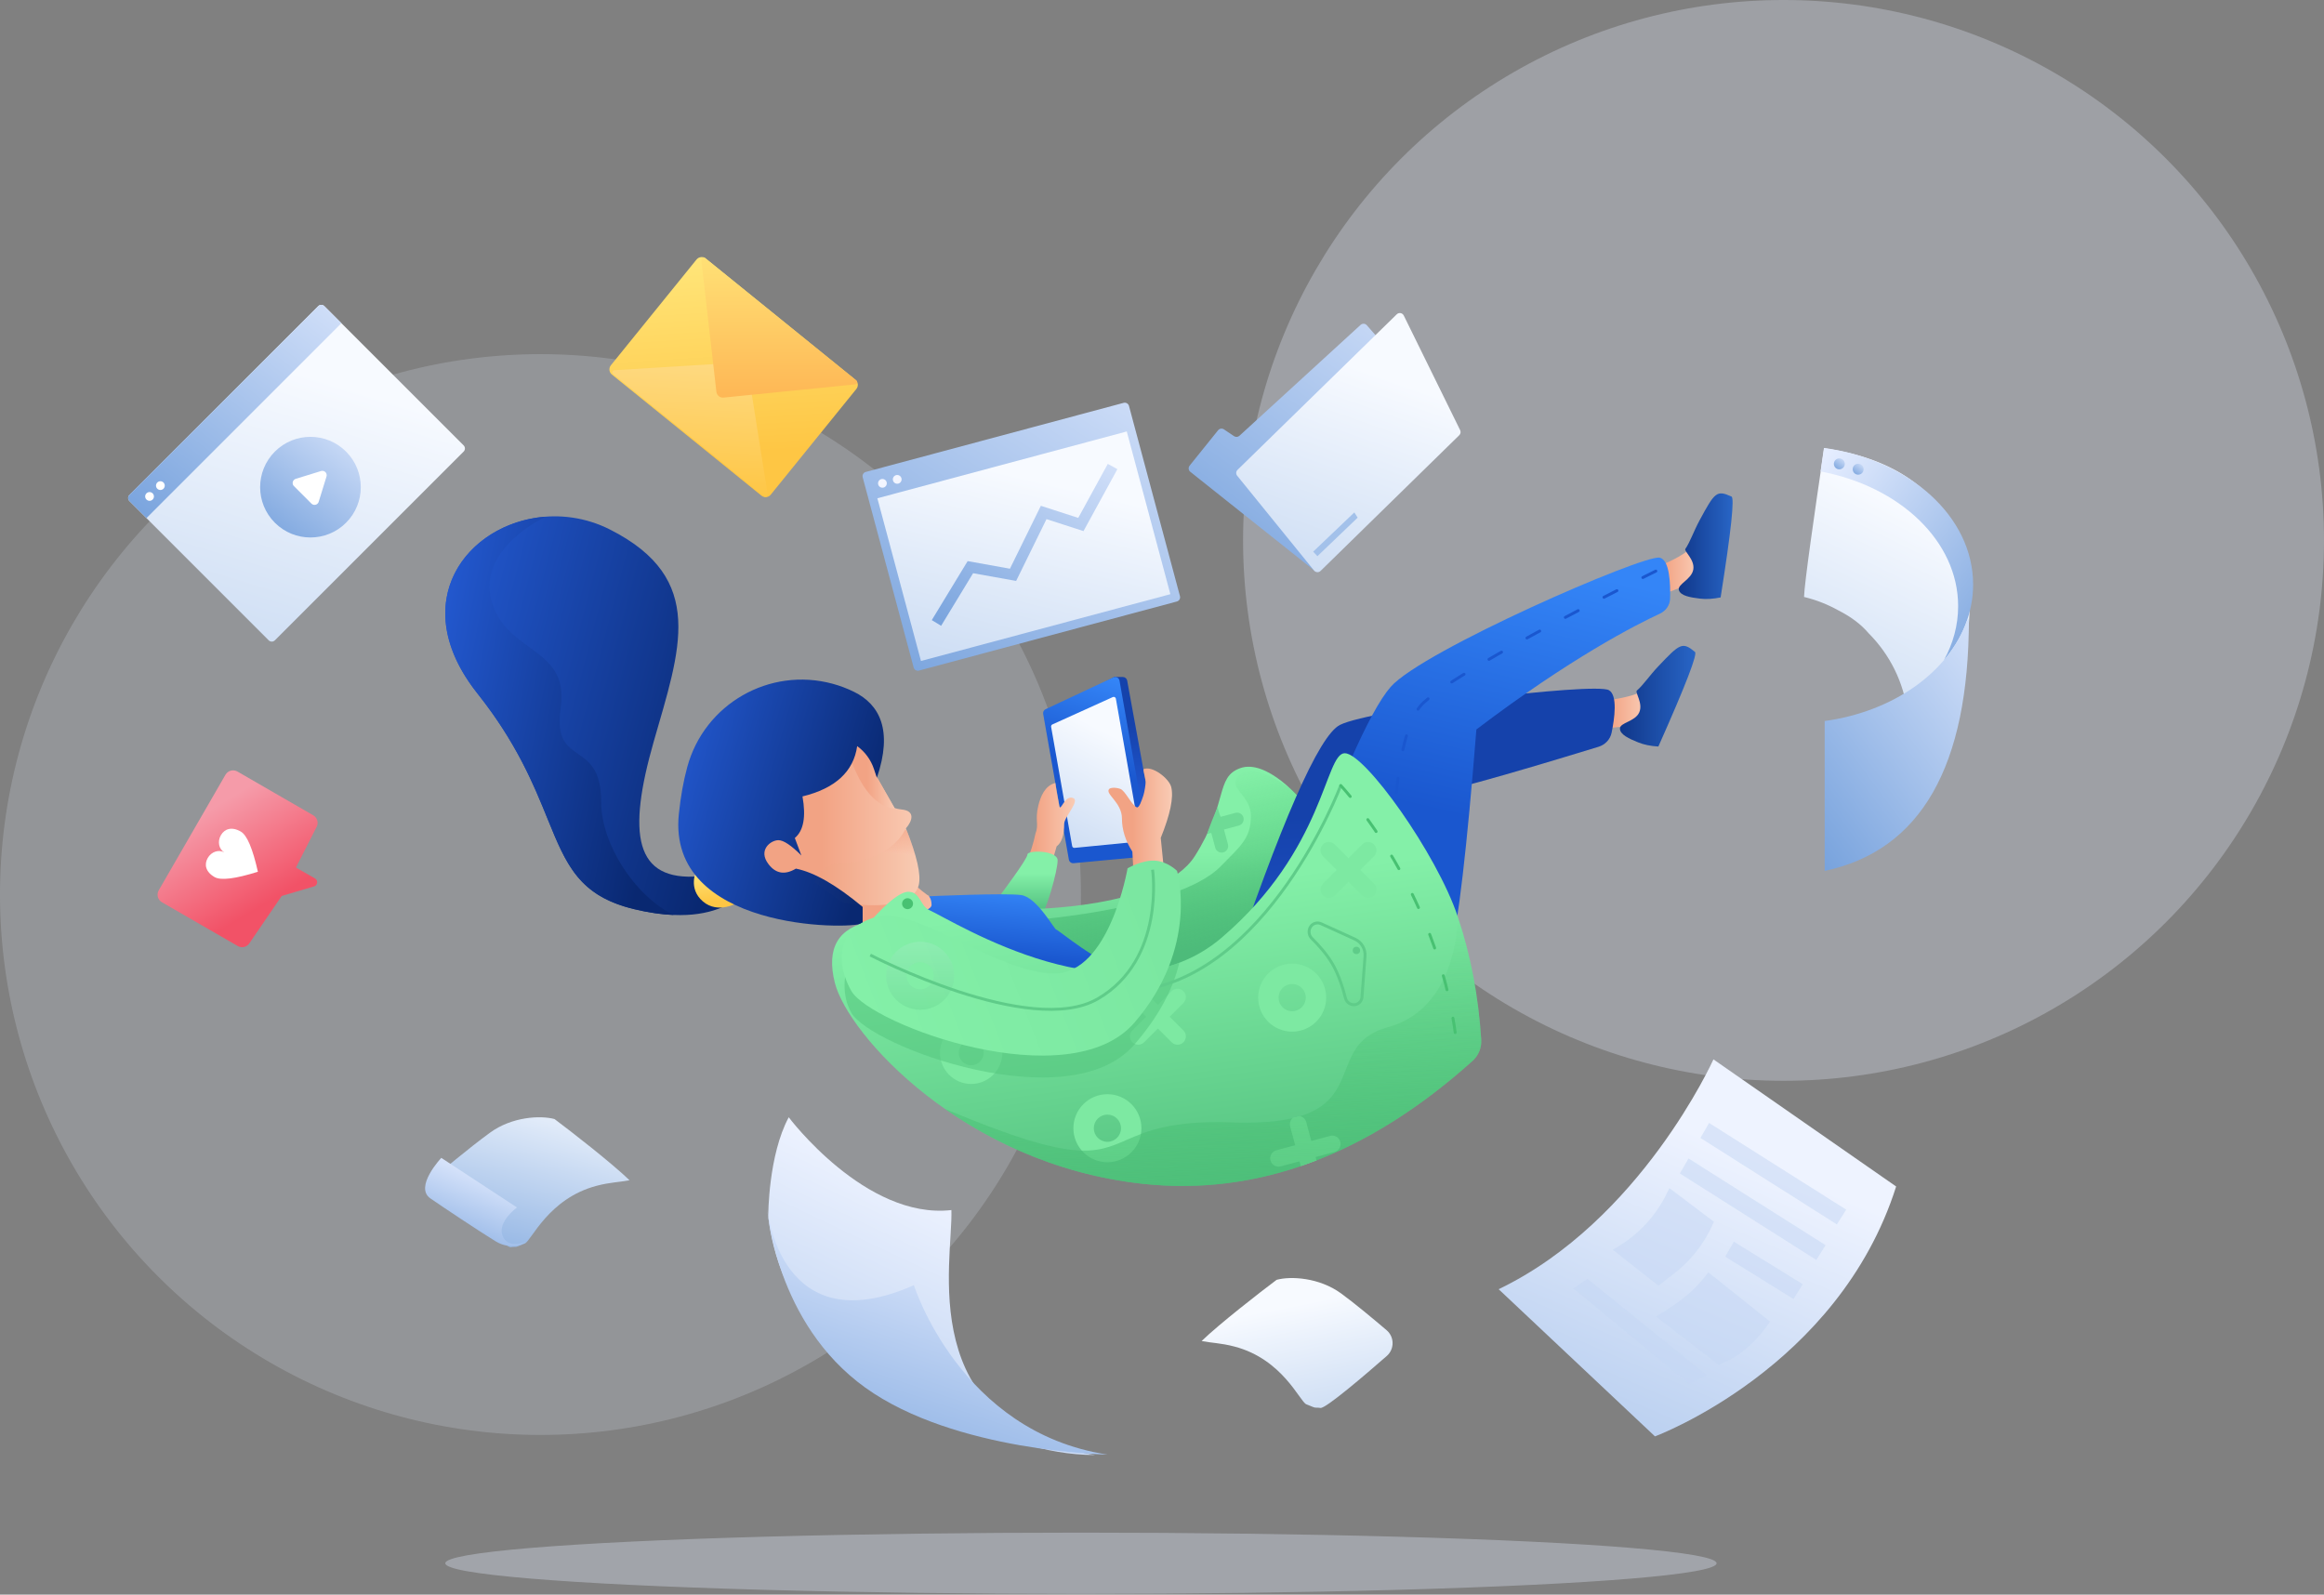 <svg width="800" height="549" viewBox="0 0 800 549" fill="none" xmlns="http://www.w3.org/2000/svg">
<rect x="0" y="0" width="800" height="549" fill="#808080" stroke="none"/>
<circle opacity="0.3" cx="613.953" cy="186.047" r="186.047" fill="#E2EBFC"/>
<circle opacity="0.2" cx="186.047" cy="307.971" r="186.047" fill="#E2EBFC"/>
<ellipse opacity="0.34" cx="372.094" cy="538.196" rx="218.812" ry="10.545" fill="#E2EBFC"/>
<path d="M44.557 170.381L109.536 105.403C110.124 104.814 111.078 104.814 111.666 105.403L159.601 153.338C160.19 153.926 160.19 154.88 159.601 155.468L94.623 220.447C94.034 221.035 93.081 221.035 92.492 220.447L44.557 172.512C43.969 171.923 43.969 170.969 44.557 170.381Z" fill="url(#paint0_linear_1553_17228)"/>
<path d="M119.123 179.968C112.357 186.734 101.388 186.734 94.623 179.968C87.857 173.203 87.857 162.234 94.623 155.468C101.388 148.703 112.357 148.703 119.123 155.468C125.888 162.234 125.888 173.203 119.123 179.968Z" fill="url(#paint1_linear_1553_17228)"/>
<path d="M101.805 164.851L110.509 162.167C111.304 161.921 112.147 162.367 112.392 163.162C112.482 163.452 112.482 163.761 112.392 164.05L109.708 172.754C109.463 173.549 108.62 173.995 107.825 173.75C107.59 173.677 107.377 173.549 107.203 173.375L101.184 167.356C100.595 166.767 100.595 165.814 101.184 165.225C101.357 165.052 101.57 164.923 101.805 164.851Z" fill="white"/>
<path d="M44.557 170.381L109.536 105.403C110.124 104.814 111.078 104.814 111.666 105.403L117.525 111.261L50.416 178.37L44.557 172.512C43.969 171.923 43.969 170.969 44.557 170.381Z" fill="url(#paint2_linear_1553_17228)"/>
<path d="M52.546 171.979C51.958 172.567 51.004 172.567 50.416 171.979C49.828 171.391 49.828 170.437 50.416 169.849C51.004 169.26 51.958 169.26 52.546 169.849C53.135 170.437 53.135 171.391 52.546 171.979Z" fill="white"/>
<path d="M56.274 168.251C55.686 168.839 54.732 168.839 54.144 168.251C53.555 167.662 53.555 166.709 54.144 166.12C54.732 165.532 55.686 165.532 56.274 166.12C56.862 166.709 56.862 167.662 56.274 168.251Z" fill="white"/>
<path d="M77.618 266.723C78.45 265.282 80.292 264.788 81.733 265.62L107.826 280.685C109.267 281.516 109.761 283.359 108.929 284.8L101.868 298.67L108.424 302.424C108.782 302.631 109.039 302.975 109.135 303.377C109.329 304.186 108.831 304.999 108.022 305.193L96.972 308.462L85.955 324.591C85.123 326.032 83.281 326.526 81.84 325.694L55.747 310.63C54.306 309.798 53.812 307.955 54.644 306.514L77.618 266.723Z" fill="url(#paint3_linear_1553_17228)"/>
<path d="M77.233 293.463C75.321 292.359 74.782 289.712 76.03 287.55C77.278 285.388 79.722 284.463 82.906 286.301C85.029 287.527 86.985 292.135 88.774 300.126C80.96 302.572 75.991 303.183 73.868 301.957C70.683 300.118 70.263 297.539 71.511 295.378C72.759 293.216 75.321 292.359 77.233 293.463Z" fill="white"/>
<path d="M150.938 404.09C150.938 404.09 161.193 395.392 168.715 389.927C176.238 384.462 186.004 383.935 190.885 385.262C196.386 389.37 210.769 400.56 216.7 406.333C213.202 407.011 210.097 407.011 205.459 408.218C188.789 412.557 182.901 427.184 180.675 428.108C176.522 429.831 178.279 429.038 175.772 429.368C173.264 429.697 150.938 404.09 150.938 404.09Z" fill="url(#paint4_linear_1553_17228)"/>
<path d="M151.911 398.629C151.911 398.629 142.468 408.633 148.151 412.581C152.228 415.414 164.814 423.794 170.614 427.355C176.236 430.808 180.99 427.594 180.99 427.594C180.99 427.594 174.788 430.18 172.981 425.404C171.175 420.629 177.96 415.695 177.96 415.695L151.911 398.629Z" fill="url(#paint5_linear_1553_17228)"/>
<path d="M477.358 466.849C480.072 464.476 480.046 460.275 477.3 457.939C472.749 454.067 466.146 448.561 461.626 445.278C454.103 439.813 444.337 439.286 439.456 440.613C433.955 444.721 419.572 455.911 413.641 461.684C417.139 462.362 420.245 462.362 424.882 463.569C441.552 467.908 447.44 482.534 449.666 483.458C453.819 485.182 452.062 484.389 454.569 484.719C456.361 484.954 469.817 473.443 477.358 466.849Z" fill="url(#paint6_linear_1553_17228)"/>
<path d="M652.719 408.477L589.824 364.717C589.824 364.717 564.803 420.356 515.883 443.842L569.7 494.509C569.7 494.509 632.86 471.083 652.719 408.477Z" fill="url(#paint7_linear_1553_17228)"/>
<g opacity="0.517">
<path d="M546.466 440.276L541.561 443.578L581.564 476.63L587.551 473.428L546.466 440.276Z" fill="#C5D7F3" style="mix-blend-mode:multiply"/>
</g>
<g opacity="0.517">
<path d="M588.325 386.602L635.519 416.448L632.319 421.539L585.339 391.765L588.325 386.602Z" fill="#C5D7F3" style="mix-blend-mode:multiply"/>
</g>
<g opacity="0.517">
<path d="M581.245 398.833L628.439 428.679L625.239 433.77L578.26 403.995L581.245 398.833Z" fill="#C5D7F3" style="mix-blend-mode:multiply"/>
</g>
<g opacity="0.517">
<path d="M596.852 427.477L620.57 442.124L617.371 447.215L593.866 432.64L596.852 427.477Z" fill="#C5D7F3" style="mix-blend-mode:multiply"/>
</g>
<g opacity="0.517">
<path d="M574.658 409.026L589.987 420.611C589.584 421.59 589.058 422.703 588.41 423.951C585.449 429.656 581.271 434.633 576.175 438.527C574.1 440.112 572.355 441.494 570.94 442.671L555.17 430.278C555.938 429.819 556.791 429.297 557.729 428.71C564.3 424.595 569.659 418.79 573.25 411.895C573.79 410.859 574.259 409.903 574.658 409.026Z" fill="#C5D7F3" style="mix-blend-mode:multiply"/>
</g>
<g opacity="0.517">
<path d="M588.072 438.039L609.313 454.98C606.867 458.65 604.134 461.751 601.113 464.284C598.092 466.817 594.91 468.676 591.564 469.862L570.017 453.247C574.558 450.55 578.143 448.083 580.771 445.846C583.399 443.61 585.833 441.007 588.072 438.039Z" fill="#C5D7F3" style="mix-blend-mode:multiply"/>
</g>
<path d="M264.459 418.433C264.459 418.433 264.459 397.719 271.511 384.651C271.511 384.651 297.978 419.939 327.502 416.598C328.108 434.214 314.42 490.725 377.025 500.938C358.663 500.938 344.102 493.823 344.102 493.823C344.102 493.823 297.621 474.097 281.793 457.94C265.965 441.783 264.459 418.433 264.459 418.433Z" fill="url(#paint8_linear_1553_17228)"/>
<path d="M264.188 416.627C264.188 416.627 268.602 462.873 314.593 442.457C314.593 442.457 330.492 493.084 381.239 500.78C381.239 500.78 328.729 499.921 297.848 477.72C266.967 455.519 264.188 416.627 264.188 416.627Z" fill="url(#paint9_linear_1553_17228)"/>
<path d="M656.671 245.596C655.382 234.891 650.5 225.291 643.266 218.038C640.73 215.042 637.314 212.417 632.946 210.205C629.248 208.128 625.241 206.537 621.011 205.517C621.155 200.703 624.478 177.582 627.924 154.307C691.043 163.219 678.532 222.608 673.797 231.675C671.673 235.741 665.965 240.382 656.671 245.596Z" fill="url(#paint10_linear_1553_17228)"/>
<path fill-rule="evenodd" clip-rule="evenodd" d="M627.864 154.22C657.041 158.144 679.216 177.703 679.216 201.242C679.216 210.846 675.525 219.787 669.172 227.275C672.319 221.562 674.059 215.28 674.059 208.687C674.059 186.234 653.882 167.402 626.698 162.307L627.864 154.22Z" fill="url(#paint11_linear_1553_17228)"/>
<circle cx="633.164" cy="159.699" r="1.883" fill="url(#paint12_linear_1553_17228)"/>
<circle cx="639.643" cy="161.541" r="1.883" fill="url(#paint13_linear_1553_17228)"/>
<path d="M628.118 248.229C651.767 244.97 670.774 231.433 677.025 213.851C677.495 213.304 677.748 213.007 677.759 213.016C677.759 263.864 661.212 292.804 628.118 299.835V248.229H628.118Z" fill="url(#paint14_linear_1553_17228)"/>
<path d="M242.949 89.01L294.461 130.723C295.431 131.509 295.581 132.932 294.795 133.902L265.308 170.315C264.523 171.285 263.1 171.434 262.13 170.649L210.618 128.935C209.648 128.15 209.499 126.727 210.284 125.757L239.771 89.344C240.556 88.374 241.979 88.224 242.949 89.01Z" fill="url(#paint15_linear_1553_17228)"/>
<path d="M211.045 128.789C210.881 128.656 210.78 128.46 210.767 128.25C210.742 127.834 211.058 127.477 211.473 127.452L254.984 124.799C256.145 124.728 257.171 125.551 257.353 126.701L264.256 170.189C264.29 170.4 264.232 170.615 264.098 170.781C263.836 171.104 263.361 171.154 263.038 170.892L211.045 128.789Z" fill="url(#paint16_linear_1553_17228)"/>
<path d="M242.625 88.747L294.795 130.994C295.118 131.255 295.168 131.73 294.906 132.053C294.779 132.209 294.596 132.308 294.396 132.328L249.08 136.88C247.851 137.004 246.75 136.116 246.609 134.889L241.402 89.418C241.355 89.005 241.652 88.632 242.065 88.584C242.266 88.561 242.467 88.62 242.625 88.747Z" fill="url(#paint17_linear_1553_17228)"/>
<path d="M409.743 162.434C409.741 162.432 409.739 162.43 409.737 162.429C409.088 161.907 408.986 160.959 409.507 160.311L419.306 148.13C419.796 147.521 420.67 147.388 421.319 147.823L424.805 150.161C425.382 150.548 426.149 150.491 426.661 150.021L468.355 111.853C468.363 111.846 468.37 111.839 468.378 111.832C469.004 111.283 469.956 111.345 470.504 111.971L501.818 147.664C502.343 148.263 502.311 149.168 501.745 149.728L454.575 196.419C454.033 196.956 453.175 197.003 452.577 196.527L409.743 162.434Z" fill="url(#paint18_linear_1553_17228)"/>
<path d="M452.357 196.428L425.882 163.784C425.391 163.18 425.442 162.301 425.999 161.757L480.816 108.204C481.411 107.622 482.365 107.633 482.947 108.228C483.058 108.342 483.15 108.473 483.221 108.616L502.631 148.087C502.918 148.671 502.798 149.374 502.332 149.829L454.581 196.556C453.986 197.138 453.032 197.127 452.45 196.533C452.417 196.499 452.386 196.464 452.357 196.428Z" fill="url(#paint19_linear_1553_17228)"/>
<path d="M453.5 191.48L452.038 189.925L466.204 176.419L467.352 178.216L453.5 191.48Z" fill="#A3C1EA"/>
<path d="M362.876 244.126L383.555 233.074L386.533 233.074C387.26 233.074 387.884 233.595 388.015 234.31L398.721 292.989C398.871 293.807 398.328 294.592 397.51 294.741C397.44 294.754 397.37 294.762 397.299 294.765L372.503 295.751C371.752 295.781 371.095 295.254 370.961 294.515L362.104 245.723C361.987 245.08 362.299 244.434 362.876 244.126Z" fill="url(#paint20_linear_1553_17228)"/>
<path d="M359.939 244.153L383.252 233.221C384.005 232.868 384.902 233.192 385.255 233.946C385.312 234.066 385.352 234.193 385.375 234.324L395.736 293.087C395.881 293.906 395.334 294.688 394.514 294.832C394.474 294.839 394.434 294.845 394.394 294.848L369.565 297.18C368.784 297.253 368.077 296.714 367.941 295.942L359.095 245.779C358.977 245.109 359.323 244.442 359.939 244.153Z" fill="url(#paint21_linear_1553_17228)"/>
<path d="M362.262 249.408L383.068 239.984C383.447 239.813 383.893 239.981 384.065 240.36C384.091 240.417 384.11 240.477 384.121 240.539L392.64 288.858C392.713 289.267 392.439 289.658 392.029 289.73C392.01 289.733 391.991 289.736 391.972 289.738L369.886 291.906C369.495 291.944 369.139 291.675 369.071 291.287L361.831 250.225C361.771 249.886 361.948 249.55 362.262 249.408Z" fill="url(#paint22_linear_1553_17228)"/>
<path d="M358.564 309.293L347.796 307.888C352.265 300.265 355.134 293.348 356.405 287.138C357.762 283.468 356.13 282.632 357.44 277.298C358.172 274.315 359.651 270.467 363.283 269.554C363.728 272.795 364.157 274.666 364.607 277.298C365.057 279.93 366.237 273.895 369.198 274.666C372.16 275.436 366.327 281.181 366.327 283.62C366.327 287.513 365.461 290.1 363.728 291.379L358.564 309.293Z" fill="url(#paint23_linear_1553_17228)"/>
<path d="M344.199 308.328C344.199 308.328 353.675 295.779 353.675 294.187C353.675 292.596 364.072 292.702 364.072 296.226C364.072 299.75 360.101 314.091 358.205 315.303C356.308 316.514 342.995 316.475 342.995 316.475L344.199 308.328Z" fill="url(#paint24_linear_1553_17228)"/>
<path d="M353.452 313.003C353.452 313.003 399.754 312.966 411.319 294.708C422.885 276.45 418.232 267.523 426.98 264.439C435.727 261.355 447.925 274.192 451.625 280.501C455.325 286.809 469.24 354.649 469.24 354.649L362.255 340.969L353.452 313.003Z" fill="url(#paint25_linear_1553_17228)"/>
<path d="M421.336 285.588L422.703 290.688C423.026 291.896 422.31 293.136 421.102 293.46C419.895 293.783 418.654 293.067 418.331 291.86L416.964 286.76C416.964 286.76 416.111 286.898 415.681 287.103C415.107 287.378 419.238 277.447 419.238 277.758C419.238 279.084 420.165 281.217 420.165 281.217L425.265 279.85C426.472 279.527 427.713 280.243 428.036 281.45C428.36 282.657 427.643 283.898 426.436 284.222L421.336 285.588Z" fill="#6EDB96"/>
<path d="M349.163 317.305C349.163 317.305 404.859 313.956 420.178 298.274C427.023 291.267 430.577 288.652 430.611 280.957C430.645 273.263 421.456 271.003 427.023 266.604C435.49 259.912 460.185 284.705 462.578 288.784C466.278 295.093 469.24 377.246 469.24 377.246L362.255 363.565L349.163 317.305Z" fill="url(#paint26_linear_1553_17228)"/>
<path fill-rule="evenodd" clip-rule="evenodd" d="M321.712 309.626C321.712 309.626 314.017 305.946 308.998 296.578C308.998 296.578 287.37 283.408 286.032 302.812C288.594 312.633 311.863 333.034 311.863 333.034L313.525 334.071L330.745 317.99L321.712 309.626Z" fill="url(#paint27_linear_1553_17228)"/>
<path fill-rule="evenodd" clip-rule="evenodd" d="M301.974 267.75C300.759 262.49 298.409 258.771 294.923 256.592C293.647 260.296 290.924 263.269 286.754 265.51C282.583 267.752 276.312 269.2 267.939 269.854C272.048 276.577 272.137 282.498 268.205 287.619C264.874 287.036 259.101 289.721 263.973 296.98C267.221 301.819 270.583 302.534 274.058 299.126L290.166 310.75C306.74 313.316 314.957 310.14 316.263 304.725C317.12 301.176 315.645 294.665 311.84 285.192C314.118 282.6 315.088 279.191 310.511 278.709C309.629 278.616 308.769 278.443 307.941 278.211L301.974 267.75Z" fill="url(#paint28_linear_1553_17228)"/>
<path fill-rule="evenodd" clip-rule="evenodd" d="M294.694 265.904C300.719 279.086 308.252 278.333 308.252 278.333C308.252 278.333 308.255 278.321 308.262 278.298C308.154 278.27 308.047 278.241 307.94 278.211L301.973 267.75C300.759 262.49 298.409 258.771 294.923 256.593C294.383 258.16 293.584 259.596 292.526 260.901C293.119 262.363 293.833 264.022 294.694 265.904Z" fill="url(#paint29_linear_1553_17228)"/>
<path fill-rule="evenodd" clip-rule="evenodd" d="M240.838 301.683C218.241 303.566 215.982 286.995 225.02 255.359C234.059 223.724 243.474 199.244 209.956 182.296C176.437 165.349 132.374 198.491 164.386 238.788C196.398 279.086 185.476 305.072 218.241 312.981C251.007 320.89 258.916 303.566 258.916 303.566C258.916 303.566 247.909 308.699 240.838 301.683Z" fill="url(#paint30_linear_1553_17228)"/>
<path fill-rule="evenodd" clip-rule="evenodd" d="M239.709 299.8C239.709 299.8 236.696 305.825 241.968 310.345C247.241 314.864 254.02 310.721 254.02 310.721L239.709 299.8Z" fill="url(#paint31_linear_1553_17228)"/>
<path fill-rule="evenodd" clip-rule="evenodd" d="M295.07 256.866C293.815 265.653 287.538 271.428 276.24 274.19C277.495 281.22 276.616 285.991 273.603 288.501L275.863 294.527C272.348 291.012 269.712 289.255 267.954 289.255C265.318 289.255 260.799 292.644 264.565 297.54C267.075 300.804 270.214 301.306 273.98 299.046C280.257 300.302 287.915 304.696 296.953 312.228V317.877C292.057 320.137 229.54 320.235 233.682 280.216C234.293 274.314 235.254 268.944 236.566 264.105L236.566 264.105C242.459 242.358 264.865 229.506 286.612 235.399C289.172 236.093 291.658 237.034 294.034 238.21C302.708 242.502 307.475 251.298 301.849 267.788L300.833 264.738C299.779 261.578 297.765 258.825 295.07 256.866Z" fill="url(#paint32_linear_1553_17228)"/>
<path fill-rule="evenodd" clip-rule="evenodd" d="M169.282 207.153C164.009 189.075 187.359 178.154 187.359 178.154V177.915C160.804 180.186 139.374 207.303 164.386 238.788C177.864 255.755 183.731 270.184 188.453 281.796C194.945 297.763 199.271 308.402 218.242 312.981C223.378 314.221 227.904 314.841 231.884 315.004C218.275 308.264 206.943 290.437 206.943 276.073C206.943 265.081 202.796 262.199 198.969 259.54C195.06 256.825 191.486 254.341 193.009 243.684C194.699 231.852 188.684 227.488 182.147 222.744C177.032 219.033 171.596 215.088 169.282 207.153Z" fill="url(#paint33_linear_1553_17228)"/>
<path fill-rule="evenodd" clip-rule="evenodd" d="M312.303 286.361C311.896 285.827 311.641 285.488 311.641 285.488C311.641 285.488 307.122 296.41 289.798 297.163C284.88 297.377 281.995 300.019 280.386 303.693L290.166 310.75C306.74 313.316 314.957 310.141 316.263 304.725C317.084 301.324 315.764 295.202 312.303 286.361Z" fill="url(#paint34_linear_1553_17228)"/>
<path d="M313.01 314.914C313.01 314.914 320.683 313.732 320.683 311.56C320.683 309.387 319.759 308.564 319.759 308.564C319.759 308.564 346.16 307.357 351.576 308.158C356.991 308.959 362.965 320.031 363.583 320.031C364.2 320.031 378.838 332.309 384.732 332.309C390.627 332.309 405.838 338.846 405.838 338.846L390.676 353.089L328.26 344.835L313.01 314.914Z" fill="url(#paint35_linear_1553_17228)"/>
<path d="M548.569 250.638C547.65 250.017 543.937 242.733 550.988 241.547C558.038 240.362 559.692 240.057 562.409 239.189C564.221 238.61 565.54 237.661 566.366 236.341L565.423 245.961L560.007 249.979C552.994 250.832 549.181 251.052 548.569 250.638Z" fill="url(#paint36_linear_1553_17228)"/>
<path d="M557.639 250.829C557.632 248.743 562.86 248.454 564.279 245.267C565.698 242.08 562.717 238.376 563.469 237.735C565.668 235.861 567.761 232.652 570.795 229.446C578.258 221.557 579.135 220.862 583.428 224.404C584.517 224.889 580.33 235.759 570.866 257.015C568.206 256.861 565.873 256.378 563.867 255.565C560.858 254.346 557.646 252.916 557.639 250.829Z" fill="url(#paint37_linear_1553_17228)"/>
<path d="M461.262 249.567C472.132 244.105 548.809 234.839 553.825 237.605C556.92 239.311 555.775 247.411 554.767 252.27C554.283 254.601 552.526 256.407 550.251 257.105C537.536 261.009 495.757 273.705 494.21 272.482C492.385 271.039 465.109 351.765 456.231 365.642C447.352 379.52 436.313 400.133 417.749 373.916C405.373 356.438 406.837 344.731 422.14 338.795C440.975 282.951 454.016 253.208 461.262 249.567Z" fill="url(#paint38_linear_1553_17228)"/>
<path d="M569.11 205.289C568.062 204.927 562.59 198.852 569.093 195.882C575.597 192.912 577.116 192.189 579.516 190.648C581.116 189.62 582.144 188.362 582.6 186.873L584.18 196.409L579.988 201.692C573.434 204.331 569.808 205.53 569.11 205.289Z" fill="url(#paint39_linear_1553_17228)"/>
<path d="M478.719 236.473C489.645 223.997 565.648 190.909 571.273 191.989C574.799 192.666 575.059 201.151 574.898 206.167C574.826 208.415 573.386 210.346 571.345 211.291C563.204 215.06 540.602 226.545 508.222 251.138C504.974 292.065 501.965 317.843 499.194 328.471C495.039 344.413 480.047 387.75 454.29 368.553C437.119 355.754 433.852 337.749 444.488 314.537C460.024 270.812 471.434 244.791 478.719 236.473Z" fill="url(#paint40_linear_1553_17228)"/>
<path d="M569.998 196.608C569.998 196.608 504.844 228.62 490.156 241.801C475.468 254.983 479.987 328.046 479.987 328.046" stroke="#1A57CF" stroke-linecap="round" stroke-linejoin="round" stroke-dasharray="5 10"/>
<path d="M577.92 203.126C577.373 201.113 582.349 199.481 582.895 196.035C583.44 192.589 579.602 189.784 580.162 188.97C581.802 186.591 582.993 182.949 585.093 179.067C590.26 169.515 590.927 168.617 595.991 170.927C597.169 171.114 595.938 182.697 592.298 205.678C589.689 206.218 587.31 206.355 585.162 206.089C581.94 205.69 578.467 205.14 577.92 203.126Z" fill="url(#paint41_linear_1553_17228)"/>
<path d="M299.613 317.177C305.643 310.406 310.011 307.021 312.717 307.021C316.776 307.021 316.776 311.897 319.799 313.274C328.782 317.365 384.986 353.213 420.572 322.787C456.157 292.36 456.021 259.316 462.92 259.316C469.819 259.316 494.541 293.822 501.831 315.617C506.263 328.868 508.95 342.98 509.892 357.953C510.066 360.714 508.966 363.402 506.907 365.249C470.608 397.813 432.635 411.901 392.99 407.511C331.767 400.732 291.855 356.154 287.376 338.341C284.39 326.466 288.469 319.411 299.613 317.177Z" fill="url(#paint42_linear_1553_17228)"/>
<path fill-rule="evenodd" clip-rule="evenodd" d="M472.982 304.245L468.247 299.51L472.982 294.775C474.103 293.654 474.103 291.837 472.982 290.717C471.861 289.596 470.044 289.596 468.923 290.717L464.188 295.452L459.453 290.717C458.332 289.596 456.515 289.596 455.394 290.717C454.274 291.837 454.274 293.654 455.394 294.775L460.13 299.51L455.394 304.245C454.274 305.366 454.274 307.183 455.394 308.304C456.515 309.425 458.332 309.425 459.453 308.304L464.188 303.569L468.923 308.304C470.044 309.425 471.861 309.425 472.982 308.304C474.103 307.183 474.103 305.366 472.982 304.245ZM402.644 350.029L407.379 354.764C408.5 355.885 408.5 357.702 407.379 358.823C406.258 359.943 404.441 359.943 403.32 358.823L398.585 354.088L393.85 358.823C392.73 359.943 390.912 359.943 389.792 358.823C388.671 357.702 388.671 355.885 389.792 354.764L394.527 350.029L389.792 345.294C388.671 344.173 388.671 342.356 389.792 341.235C390.912 340.115 392.73 340.115 393.85 341.235L398.585 345.97L403.32 341.235C404.441 340.115 406.258 340.115 407.379 341.235C408.5 342.356 408.5 344.173 407.379 345.294L402.644 350.029ZM334.306 373.179C328.387 373.179 323.588 368.381 323.588 362.461C323.588 356.542 328.387 351.743 334.306 351.743C340.226 351.743 345.024 356.542 345.024 362.461C345.024 368.381 340.226 373.179 334.306 373.179ZM453.185 399.485C451.385 400.185 449.58 400.843 447.772 401.459L447.333 399.821L440.865 401.555C439.334 401.965 437.761 401.056 437.35 399.525C436.94 397.994 437.849 396.421 439.38 396.01L445.848 394.277L444.115 387.809C443.833 386.757 444.173 385.685 444.911 384.984C445.845 384.768 446.727 384.531 447.559 384.276C448.547 384.515 449.377 385.272 449.659 386.324L451.392 392.792L457.86 391.059C459.391 390.648 460.965 391.557 461.375 393.088C461.785 394.619 460.877 396.193 459.346 396.603L452.877 398.336L453.185 399.485ZM338.594 362.461C338.594 364.829 336.674 366.749 334.306 366.749C331.939 366.749 330.019 364.829 330.019 362.461C330.019 360.094 331.939 358.174 334.306 358.174C336.674 358.174 338.594 360.094 338.594 362.461ZM381.206 400.124C374.741 400.124 369.499 394.883 369.499 388.417C369.499 381.951 374.741 376.709 381.206 376.709C387.672 376.709 392.914 381.951 392.914 388.417C392.914 394.883 387.672 400.124 381.206 400.124ZM385.89 388.417C385.89 391.003 383.793 393.1 381.207 393.1C378.62 393.1 376.524 391.003 376.524 388.417C376.524 385.831 378.62 383.734 381.207 383.734C383.793 383.734 385.89 385.831 385.89 388.417ZM444.81 355.166C438.344 355.166 433.102 349.924 433.102 343.458C433.102 336.992 438.344 331.751 444.81 331.751C451.276 331.751 456.517 336.992 456.517 343.458C456.517 349.924 451.276 355.166 444.81 355.166ZM449.493 343.458C449.493 346.044 447.396 348.141 444.81 348.141C442.224 348.141 440.127 346.044 440.127 343.458C440.127 340.872 442.224 338.775 444.81 338.775C447.396 338.775 449.493 340.872 449.493 343.458Z" fill="#7DE9A2"/>
<path opacity="0.5" d="M374.888 334.155C385.278 335.594 395.99 335.206 405.955 331.449C403.749 340.858 398.595 350.248 390.495 359.618C367.987 385.657 299.543 360.255 293.035 348.648C286.527 337.041 294.548 318.561 307.641 315.885C312.205 314.953 315.164 337.295 322.187 340.474C335.312 346.415 354.409 335.794 366.819 335.794C369.821 335.794 372.51 335.248 374.888 334.155Z" fill="#52C47D"/>
<path fill-rule="evenodd" clip-rule="evenodd" d="M501.83 315.614C501.831 315.615 501.831 315.616 501.831 315.617C506.263 328.868 508.951 342.98 509.893 357.953C510.066 360.714 508.967 363.402 506.908 365.249C470.608 397.813 432.636 411.901 392.99 407.511C365.8 404.5 342.813 394.034 325.267 381.768C325.992 382.053 326.723 382.348 327.459 382.655C369.817 400.284 376.958 397.174 387.809 392.449C394.807 389.402 403.348 385.682 423.872 386.421C455.667 387.564 459.538 377.733 463.244 368.317C465.641 362.23 467.969 356.317 477.728 353.655C500.326 347.492 501.757 320.473 501.83 315.614Z" fill="url(#paint43_linear_1553_17228)"/>
<path d="M461.533 270.424C461.533 270.424 436.3 337.461 389.6 341.227" stroke="#5FCC89"/>
<path fill-rule="evenodd" clip-rule="evenodd" d="M452.486 317.956C450.458 318.767 450.002 321.504 451.555 323.04C453.797 325.259 456.618 328.374 458.554 331.646C460.902 335.616 462.385 340.559 463.152 343.622C463.542 345.18 465.104 346.197 466.67 345.836V345.836C467.871 345.559 468.751 344.532 468.842 343.303L469.886 329.206C470.072 326.699 468.675 324.341 466.386 323.301L454.741 318.008C454.028 317.684 453.213 317.665 452.486 317.956V317.956Z" stroke="#5FCC89"/>
<circle cx="466.925" cy="327.206" r="1.268" fill="#5FCC89"/>
<circle cx="312.413" cy="311.114" r="1.883" fill="#48C172"/>
<path d="M461.533 270.424C461.533 270.424 497.312 308.462 501.831 363.447" stroke="#48C172" stroke-linecap="round" stroke-linejoin="round" stroke-dasharray="5 10"/>
<path d="M390.576 307.585L389.796 293.186C387.405 289.462 386.21 285.654 386.21 281.761C386.21 276.165 380.116 273.232 381.872 271.58C382.226 271.247 383.72 270.959 385.611 271.58C387.336 272.145 389.458 277.094 391.302 277.936C392.097 278.299 393.017 275.59 393.589 273.843C394.019 272.53 394.38 269.83 394.38 269.16C394.38 268.489 393.589 265.468 393.589 264.817C396.602 263.445 402.447 267.988 403.179 270.971C404.052 274.527 402.848 280.358 399.567 288.464L401.344 306.181L390.576 307.585Z" fill="url(#paint44_linear_1553_17228)"/>
<path d="M388.146 298.935C388.146 298.935 381.98 335.137 362.932 335.137C343.884 335.137 315.915 312.75 302.822 315.426C289.729 318.101 286.526 329.509 293.034 341.116C299.542 352.723 367.985 378.124 390.494 352.086C413.003 326.047 405.173 299.807 405.173 299.807C405.173 299.807 401.887 296.522 397.489 296.297C393.092 296.071 388.146 298.935 388.146 298.935Z" fill="url(#paint45_linear_1553_17228)"/>
<g opacity="0.396">
<path fill-rule="evenodd" clip-rule="evenodd" d="M305.052 335.926C305.052 342.392 310.293 347.633 316.759 347.633C323.225 347.633 328.467 342.392 328.467 335.926C328.467 329.46 323.225 324.218 316.759 324.218C310.293 324.218 305.052 329.46 305.052 335.926ZM321.442 335.926C321.442 338.512 319.346 340.609 316.759 340.609C314.173 340.609 312.076 338.512 312.076 335.926C312.076 333.339 314.173 331.243 316.759 331.243C319.346 331.243 321.442 333.339 321.442 335.926Z" fill="url(#paint46_linear_1553_17228)" style="mix-blend-mode:overlay"/>
</g>
<path d="M299.589 328.799C299.589 328.799 354.574 357.421 377.924 343.863C401.274 330.305 396.755 299.423 396.755 299.423" stroke="#5FCC89"/>
<path d="M298.031 162.474L386.794 138.69C387.597 138.475 388.423 138.952 388.639 139.756L406.184 205.236C406.399 206.04 405.923 206.866 405.119 207.081L316.356 230.865C315.553 231.08 314.727 230.603 314.511 229.8L296.966 164.319C296.751 163.516 297.228 162.69 298.031 162.474Z" fill="url(#paint47_linear_1553_17228)"/>
<path fill-rule="evenodd" clip-rule="evenodd" d="M387.873 148.539L402.884 204.561L317.032 227.565L302.021 171.543L387.873 148.539Z" fill="url(#paint48_linear_1553_17228)"/>
<path d="M304.151 167.853C303.348 168.068 302.522 167.591 302.306 166.787C302.091 165.984 302.568 165.158 303.372 164.942C304.175 164.727 305.001 165.204 305.217 166.008C305.432 166.811 304.955 167.637 304.151 167.853Z" fill="#F2F5FF"/>
<path d="M309.244 166.488C308.441 166.703 307.615 166.226 307.399 165.423C307.184 164.619 307.661 163.793 308.465 163.578C309.268 163.362 310.094 163.839 310.31 164.643C310.525 165.447 310.048 166.273 309.244 166.488Z" fill="#F2F5FF"/>
<path d="M323.969 215.444L320.751 213.488L333.097 193.178L347.659 195.791L358.297 174.135L371.17 178.3L381.343 159.707L384.647 161.515L372.977 182.843L360.24 178.722L349.788 200L334.974 197.341L323.969 215.444Z" fill="url(#paint49_linear_1553_17228)"/>
<defs>
<linearGradient id="paint0_linear_1553_17228" x1="-57.198" y1="79.202" x2="-154.359" y2="397.757" gradientUnits="userSpaceOnUse">
<stop stop-color="#F7FAFF"/>
<stop offset="1" stop-color="#6B9AD9"/>
</linearGradient>
<linearGradient id="paint1_linear_1553_17228" x1="112.278" y1="128.152" x2="72.287" y2="180.112" gradientUnits="userSpaceOnUse">
<stop stop-color="#E5EDFF"/>
<stop offset="1" stop-color="#6B9AD9"/>
</linearGradient>
<linearGradient id="paint2_linear_1553_17228" x1="92.274" y1="57.838" x2="7.545" y2="167.924" gradientUnits="userSpaceOnUse">
<stop stop-color="#E5EDFF"/>
<stop offset="1" stop-color="#6B9AD9"/>
</linearGradient>
<linearGradient id="paint3_linear_1553_17228" x1="64.185" y1="283.616" x2="83.484" y2="315.803" gradientUnits="userSpaceOnUse">
<stop stop-color="#F59BA9"/>
<stop offset="1" stop-color="#F25267"/>
</linearGradient>
<linearGradient id="paint4_linear_1553_17228" x1="139.647" y1="358.703" x2="116.946" y2="442.054" gradientUnits="userSpaceOnUse">
<stop stop-color="#F7FAFF"/>
<stop offset="1" stop-color="#6B9AD9"/>
</linearGradient>
<linearGradient id="paint5_linear_1553_17228" x1="152.993" y1="394.074" x2="136.55" y2="435.087" gradientUnits="userSpaceOnUse">
<stop stop-color="#E5EDFF"/>
<stop offset="1" stop-color="#6B9AD9"/>
</linearGradient>
<linearGradient id="paint6_linear_1553_17228" x1="542.57" y1="430.064" x2="568.194" y2="559.308" gradientUnits="userSpaceOnUse">
<stop stop-color="#F7FAFF"/>
<stop offset="1" stop-color="#6B9AD9"/>
</linearGradient>
<linearGradient id="paint7_linear_1553_17228" x1="459.087" y1="335.846" x2="354.019" y2="577.59" gradientUnits="userSpaceOnUse">
<stop stop-color="#EEF3FF"/>
<stop offset="1" stop-color="#6B9AD9"/>
</linearGradient>
<linearGradient id="paint8_linear_1553_17228" x1="217.737" y1="358.784" x2="118.156" y2="569.151" gradientUnits="userSpaceOnUse">
<stop stop-color="#EEF3FF"/>
<stop offset="1" stop-color="#6B9AD9"/>
</linearGradient>
<linearGradient id="paint9_linear_1553_17228" x1="287.538" y1="404.064" x2="248.433" y2="522.434" gradientUnits="userSpaceOnUse">
<stop stop-color="#E5EDFF"/>
<stop offset="1" stop-color="#6B9AD9"/>
</linearGradient>
<linearGradient id="paint10_linear_1553_17228" x1="571.161" y1="134.023" x2="463.073" y2="355.449" gradientUnits="userSpaceOnUse">
<stop stop-color="#F7FAFF"/>
<stop offset="1" stop-color="#6B9AD9"/>
</linearGradient>
<linearGradient id="paint11_linear_1553_17228" x1="604.136" y1="189.084" x2="684.988" y2="249.555" gradientUnits="userSpaceOnUse">
<stop stop-color="#E5EDFF"/>
<stop offset="1" stop-color="#6B9AD9"/>
</linearGradient>
<linearGradient id="paint12_linear_1553_17228" x1="633.751" y1="155.399" x2="629.405" y2="161.047" gradientUnits="userSpaceOnUse">
<stop stop-color="#E5EDFF"/>
<stop offset="1" stop-color="#6B9AD9"/>
</linearGradient>
<linearGradient id="paint13_linear_1553_17228" x1="640.23" y1="157.24" x2="635.884" y2="162.888" gradientUnits="userSpaceOnUse">
<stop stop-color="#E5EDFF"/>
<stop offset="1" stop-color="#6B9AD9"/>
</linearGradient>
<linearGradient id="paint14_linear_1553_17228" x1="660.684" y1="157.283" x2="561.437" y2="231.013" gradientUnits="userSpaceOnUse">
<stop stop-color="#E5EDFF"/>
<stop offset="1" stop-color="#6B9AD9"/>
</linearGradient>
<linearGradient id="paint15_linear_1553_17228" x1="217.628" y1="90.676" x2="221.824" y2="158.173" gradientUnits="userSpaceOnUse">
<stop stop-color="#FFE579"/>
<stop offset="1" stop-color="#FEC644"/>
</linearGradient>
<linearGradient id="paint16_linear_1553_17228" x1="189.127" y1="74.601" x2="184.707" y2="168.576" gradientUnits="userSpaceOnUse">
<stop stop-color="#FFEDBF"/>
<stop offset="1" stop-color="#FEC644"/>
</linearGradient>
<linearGradient id="paint17_linear_1553_17228" x1="238.478" y1="83.324" x2="238.478" y2="136.892" gradientUnits="userSpaceOnUse">
<stop stop-color="#FFE579"/>
<stop offset="1" stop-color="#FEB755"/>
</linearGradient>
<linearGradient id="paint18_linear_1553_17228" x1="470.196" y1="56.638" x2="374.086" y2="192.653" gradientUnits="userSpaceOnUse">
<stop stop-color="#E5EDFF"/>
<stop offset="1" stop-color="#6B9AD9"/>
</linearGradient>
<linearGradient id="paint19_linear_1553_17228" x1="358.041" y1="87.952" x2="274.07" y2="326.319" gradientUnits="userSpaceOnUse">
<stop stop-color="#F7FAFF"/>
<stop offset="1" stop-color="#6B9AD9"/>
</linearGradient>
<linearGradient id="paint20_linear_1553_17228" x1="366.507" y1="252.12" x2="372.058" y2="299.234" gradientUnits="userSpaceOnUse">
<stop stop-color="#1542AB"/>
<stop offset="1" stop-color="#2B68EE"/>
</linearGradient>
<linearGradient id="paint21_linear_1553_17228" x1="372.181" y1="230.306" x2="363.037" y2="260.555" gradientUnits="userSpaceOnUse">
<stop stop-color="#3485F7"/>
<stop offset="1" stop-color="#1A57CF"/>
</linearGradient>
<linearGradient id="paint22_linear_1553_17228" x1="334.873" y1="228.364" x2="271.357" y2="351.858" gradientUnits="userSpaceOnUse">
<stop stop-color="#F7FAFF"/>
<stop offset="1" stop-color="#6B9AD9"/>
</linearGradient>
<linearGradient id="paint23_linear_1553_17228" x1="371.651" y1="207.978" x2="356.308" y2="207.978" gradientUnits="userSpaceOnUse">
<stop stop-color="#FAD0BA"/>
<stop offset="1" stop-color="#F2A384"/>
</linearGradient>
<linearGradient id="paint24_linear_1553_17228" x1="346.38" y1="300.677" x2="346.38" y2="316.476" gradientUnits="userSpaceOnUse">
<stop stop-color="#84F0A8"/>
<stop offset="1" stop-color="#48B676"/>
</linearGradient>
<linearGradient id="paint25_linear_1553_17228" x1="372.046" y1="293.094" x2="372.046" y2="354.649" gradientUnits="userSpaceOnUse">
<stop stop-color="#84F0A8"/>
<stop offset="1" stop-color="#48B676"/>
</linearGradient>
<linearGradient id="paint26_linear_1553_17228" x1="379.378" y1="275.5" x2="390.546" y2="331.355" gradientUnits="userSpaceOnUse">
<stop stop-color="#46C36F" stop-opacity="0.01"/>
<stop offset="1" stop-color="#4DBB7A"/>
</linearGradient>
<linearGradient id="paint27_linear_1553_17228" x1="333.989" y1="224.904" x2="303.143" y2="224.904" gradientUnits="userSpaceOnUse">
<stop stop-color="#FAD0BA"/>
<stop offset="1" stop-color="#F2A384"/>
</linearGradient>
<linearGradient id="paint28_linear_1553_17228" x1="320.446" y1="171.272" x2="282.916" y2="171.272" gradientUnits="userSpaceOnUse">
<stop stop-color="#FAD0BA"/>
<stop offset="1" stop-color="#F2A384"/>
</linearGradient>
<linearGradient id="paint29_linear_1553_17228" x1="309.404" y1="222.893" x2="298.548" y2="222.893" gradientUnits="userSpaceOnUse">
<stop stop-color="#FAD0BA"/>
<stop offset="1" stop-color="#F2A384"/>
</linearGradient>
<linearGradient id="paint30_linear_1553_17228" x1="274.527" y1="181.818" x2="130.292" y2="144.237" gradientUnits="userSpaceOnUse">
<stop stop-color="#092871"/>
<stop offset="1" stop-color="#2B68EE"/>
</linearGradient>
<linearGradient id="paint31_linear_1553_17228" x1="240.027" y1="300.139" x2="240.595" y2="310.687" gradientUnits="userSpaceOnUse">
<stop stop-color="#FFE579"/>
<stop offset="1" stop-color="#FEC644"/>
</linearGradient>
<linearGradient id="paint32_linear_1553_17228" x1="314.744" y1="236.465" x2="219.214" y2="209.344" gradientUnits="userSpaceOnUse">
<stop stop-color="#092871"/>
<stop offset="1" stop-color="#2B68EE"/>
</linearGradient>
<linearGradient id="paint33_linear_1553_17228" x1="243.5" y1="181.954" x2="133.077" y2="160.45" gradientUnits="userSpaceOnUse">
<stop stop-color="#092871"/>
<stop offset="1" stop-color="#2B68EE"/>
</linearGradient>
<linearGradient id="paint34_linear_1553_17228" x1="320.979" y1="295.034" x2="322.175" y2="281.244" gradientUnits="userSpaceOnUse">
<stop stop-color="#F1A385" stop-opacity="0.01"/>
<stop offset="1" stop-color="#F2A384"/>
</linearGradient>
<linearGradient id="paint35_linear_1553_17228" x1="346.179" y1="305.881" x2="344.227" y2="329.019" gradientUnits="userSpaceOnUse">
<stop stop-color="#3485F7"/>
<stop offset="1" stop-color="#1A57CF"/>
</linearGradient>
<linearGradient id="paint36_linear_1553_17228" x1="567.787" y1="213.874" x2="554.27" y2="213.874" gradientUnits="userSpaceOnUse">
<stop stop-color="#FAD0BA"/>
<stop offset="1" stop-color="#F2A384"/>
</linearGradient>
<linearGradient id="paint37_linear_1553_17228" x1="583.597" y1="222.362" x2="557.639" y2="222.362" gradientUnits="userSpaceOnUse">
<stop stop-color="#2865C6"/>
<stop offset="1" stop-color="#10378A"/>
</linearGradient>
<linearGradient id="paint38_linear_1553_17228" x1="427.154" y1="282.508" x2="435.114" y2="395.83" gradientUnits="userSpaceOnUse">
<stop stop-color="#1542AB"/>
<stop offset="1" stop-color="#2B68EE"/>
</linearGradient>
<linearGradient id="paint39_linear_1553_17228" x1="585.501" y1="158.29" x2="572.933" y2="158.29" gradientUnits="userSpaceOnUse">
<stop stop-color="#FAD0BA"/>
<stop offset="1" stop-color="#F2A384"/>
</linearGradient>
<linearGradient id="paint40_linear_1553_17228" x1="487.228" y1="184.118" x2="466.854" y2="272.857" gradientUnits="userSpaceOnUse">
<stop stop-color="#3485F7"/>
<stop offset="1" stop-color="#1A57CF"/>
</linearGradient>
<linearGradient id="paint41_linear_1553_17228" x1="596.423" y1="169.859" x2="577.878" y2="169.859" gradientUnits="userSpaceOnUse">
<stop stop-color="#2865C6"/>
<stop offset="1" stop-color="#10378A"/>
</linearGradient>
<linearGradient id="paint42_linear_1553_17228" x1="304.465" y1="320.041" x2="322.03" y2="447.868" gradientUnits="userSpaceOnUse">
<stop stop-color="#84F0A8"/>
<stop offset="1" stop-color="#48B676"/>
</linearGradient>
<linearGradient id="paint43_linear_1553_17228" x1="286.94" y1="323.863" x2="291.851" y2="455.558" gradientUnits="userSpaceOnUse">
<stop stop-color="#46C36F" stop-opacity="0.01"/>
<stop offset="1" stop-color="#4DBB7A"/>
</linearGradient>
<linearGradient id="paint44_linear_1553_17228" x1="405.043" y1="197.903" x2="389.935" y2="197.903" gradientUnits="userSpaceOnUse">
<stop stop-color="#FAD0BA"/>
<stop offset="1" stop-color="#F2A384"/>
</linearGradient>
<linearGradient id="paint45_linear_1553_17228" x1="387.734" y1="292.22" x2="289.388" y2="330.564" gradientUnits="userSpaceOnUse">
<stop stop-color="#7BE7A1"/>
<stop offset="1" stop-color="#84F0A8"/>
</linearGradient>
<linearGradient id="paint46_linear_1553_17228" x1="305.052" y1="324.218" x2="305.052" y2="347.633" gradientUnits="userSpaceOnUse">
<stop stop-color="#A0ECC3"/>
<stop offset="1" stop-color="#67D490"/>
</linearGradient>
<linearGradient id="paint47_linear_1553_17228" x1="368.631" y1="79.403" x2="267.962" y2="234.359" gradientUnits="userSpaceOnUse">
<stop stop-color="#E5EDFF"/>
<stop offset="1" stop-color="#6B9AD9"/>
</linearGradient>
<linearGradient id="paint48_linear_1553_17228" x1="213.871" y1="130.979" x2="160.214" y2="355.514" gradientUnits="userSpaceOnUse">
<stop stop-color="#F7FAFF"/>
<stop offset="1" stop-color="#6B9AD9"/>
</linearGradient>
<linearGradient id="paint49_linear_1553_17228" x1="362.668" y1="123.927" x2="301.072" y2="215.672" gradientUnits="userSpaceOnUse">
<stop stop-color="#E5EDFF"/>
<stop offset="1" stop-color="#6B9AD9"/>
</linearGradient>
</defs>
</svg>
